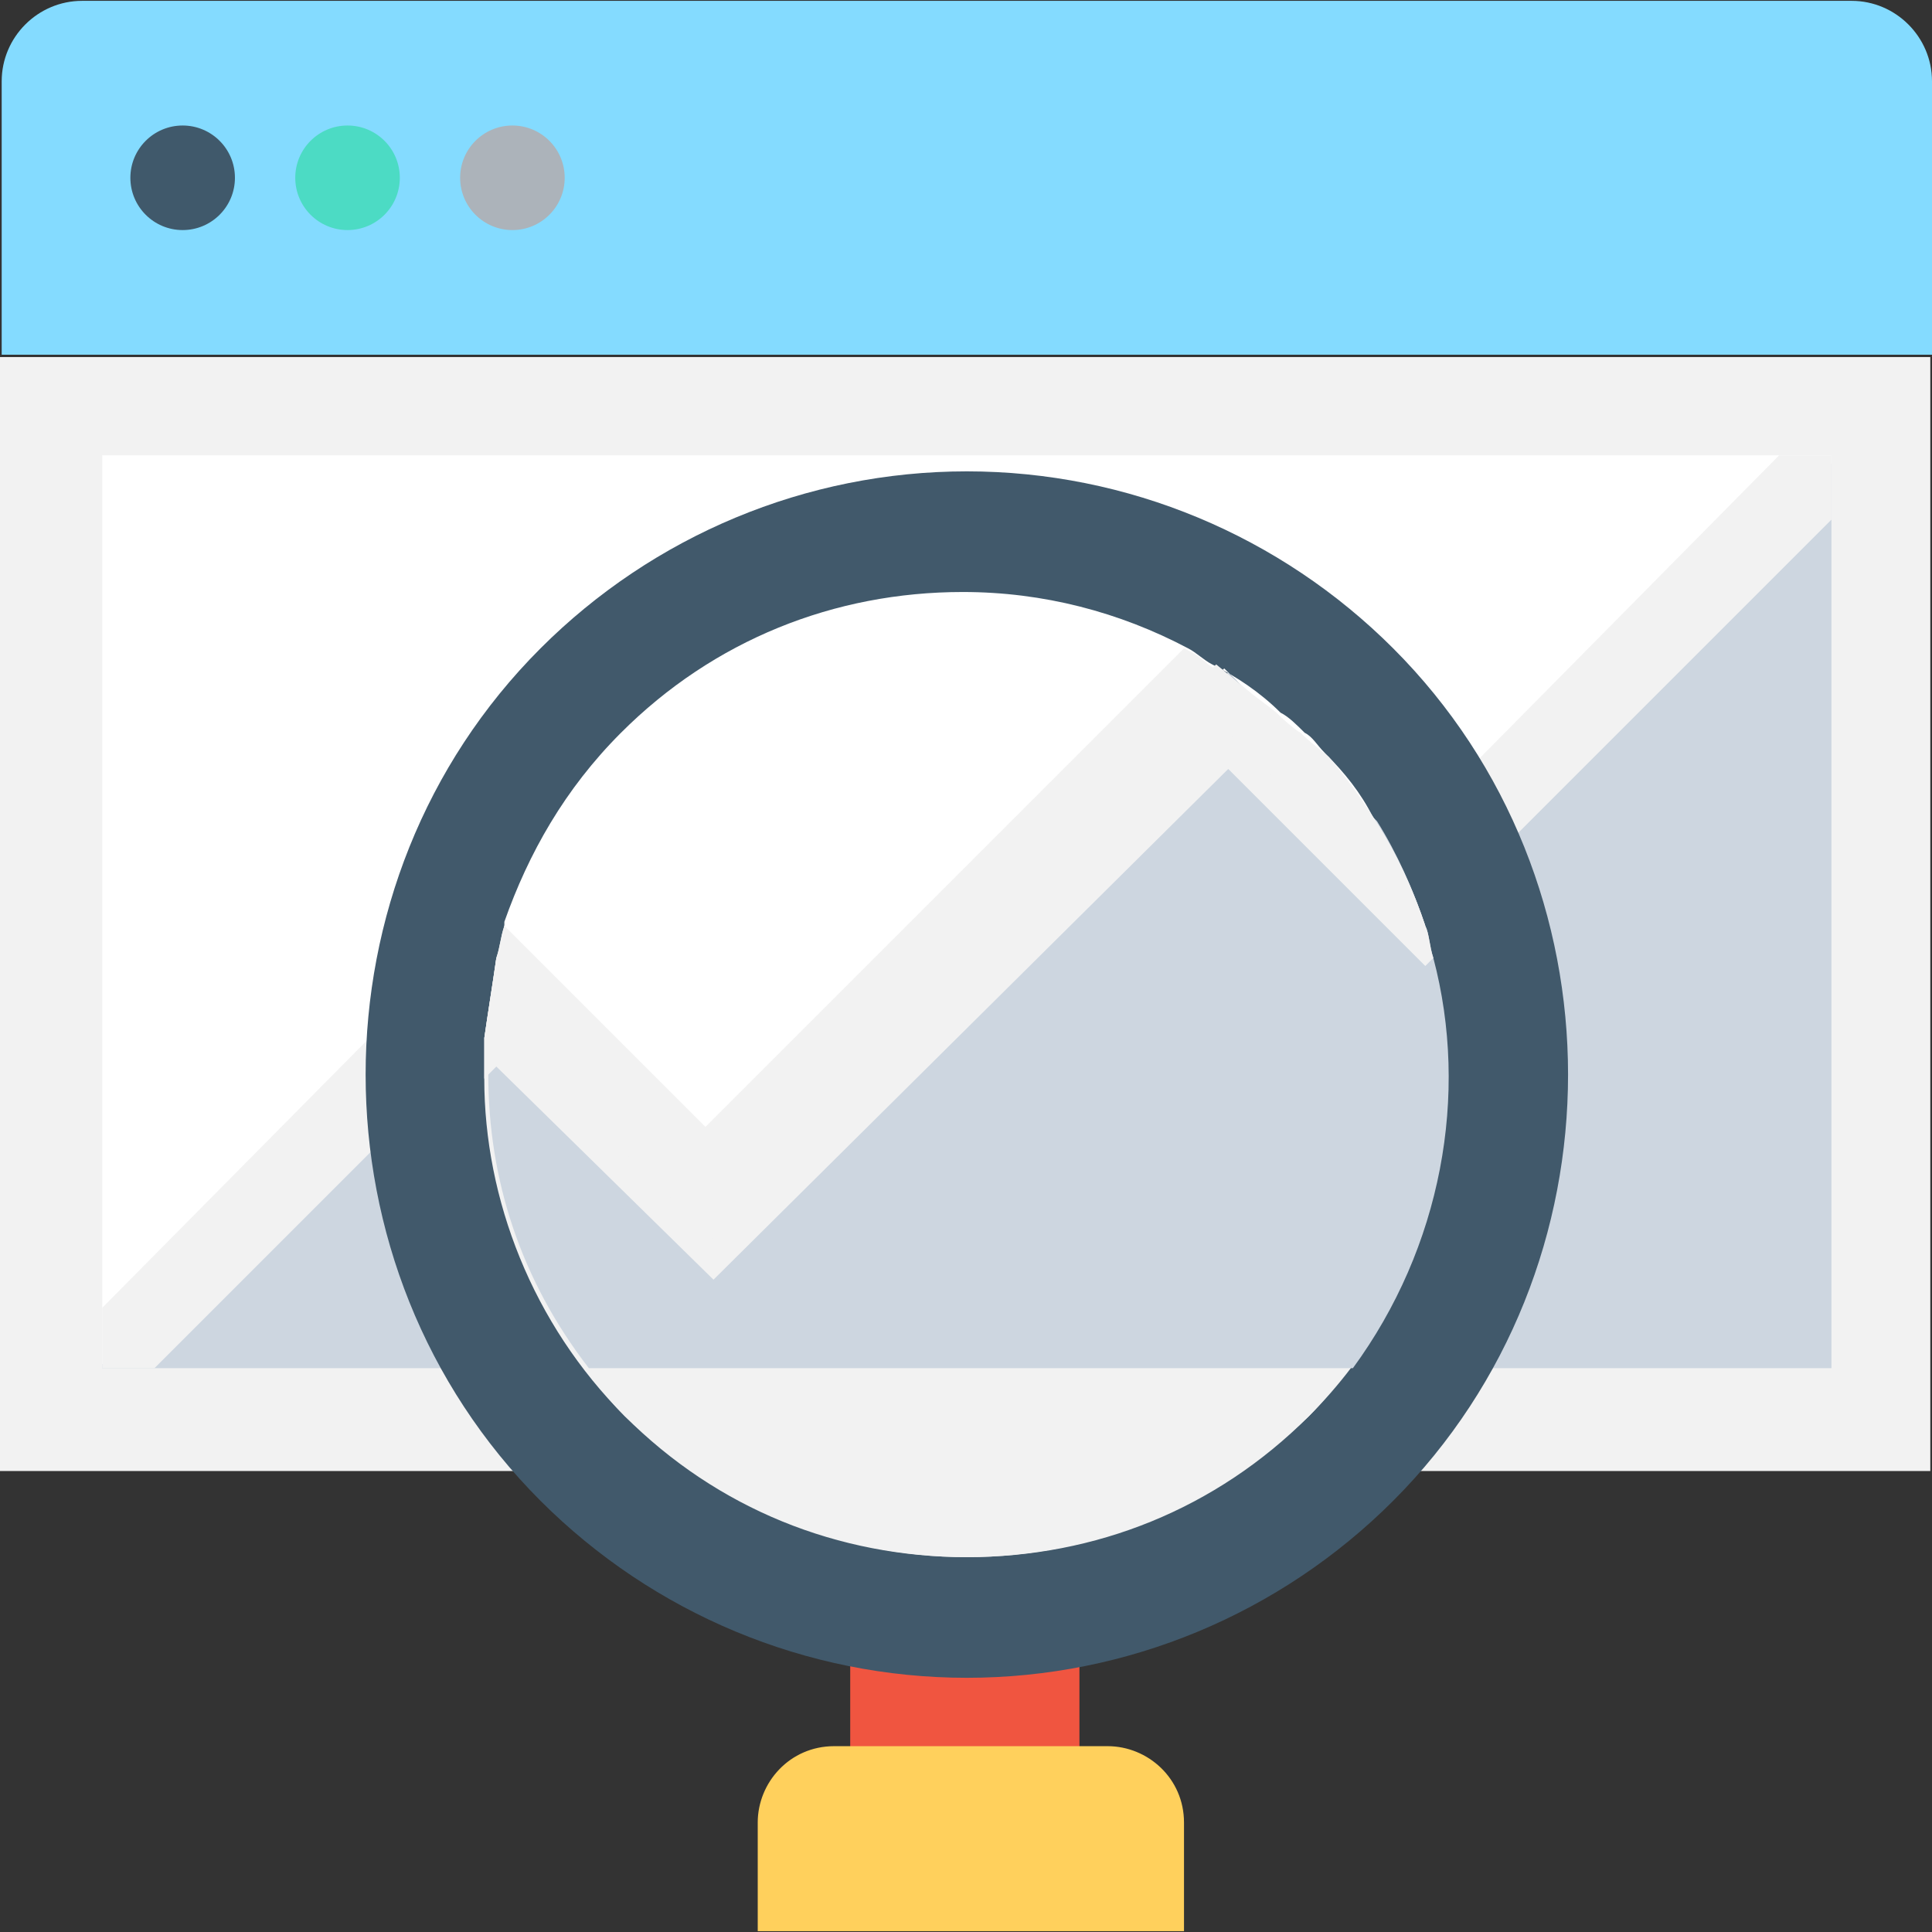 <?xml version="1.0" encoding="iso-8859-1"?>
<!-- Generator: Adobe Illustrator 19.0.0, SVG Export Plug-In . SVG Version: 6.00 Build 0)  -->
<svg version="1.1" id="Layer_1" xmlns="http://www.w3.org/2000/svg" xmlns:xlink="http://www.w3.org/1999/xlink" x="0px" y="0px"
	 viewBox="0 0 501.99 501.99" style="enable-background:new 0 0 501.99 501.99;" xml:space="preserve">
<rect x="0" y="0" width="501.99" height="501.99" fill="#333333" stroke="none"/>
<path style="fill:#84DBFF;" d="M481.092,0.219H21.337c-11.494,0-20.898,9.404-20.898,20.898V92.17H501.99V21.117
	C501.99,9.624,492.586,0.219,481.092,0.219z"/>
<rect y="92.776" style="fill:#F2F2F2;" width="501.551" height="289.437"/>
<circle style="fill:#40596B;" cx="47.459" cy="46.195" r="13.584"/>
<circle style="fill:#4CDBC4;" cx="90.3" cy="46.195" r="13.584"/>
<circle style="fill:#ACB3BA;" cx="133.141" cy="46.195" r="13.584"/>
<polygon style="fill:#CDD6E0;" points="475.867,120.383 475.867,355.485 26.561,355.485 26.561,354.44 128.961,252.04 
	185.386,307.419 318.088,173.672 370.333,225.917 "/>
<polygon style="fill:#FFFFFF;" points="185.386,307.419 318.088,173.672 370.333,225.917 475.867,120.383 475.867,118.293 
	26.561,118.293 26.561,354.44 128.961,252.04 "/>
<polygon style="fill:#F2F2F2;" points="475.867,118.293 475.867,135.011 370.333,240.546 318.088,189.346 185.386,322.048 
	128.961,266.668 40.145,355.485 26.561,355.485 26.561,339.811 128.961,236.366 185.386,292.791 318.088,159.044 370.333,211.289 
	462.284,118.293 "/>
<rect x="220.912" y="427.583" style="fill:#F05540;" width="59.559" height="34.482"/>
<path style="fill:#41596B;" d="M251.214,435.942c-41.796,0-81.502-16.718-110.759-45.976c-60.604-60.604-60.604-160.914,0-221.518
	c29.257-29.257,68.963-45.976,110.759-45.976s81.502,16.718,110.759,45.976c60.604,60.604,60.604,160.914,0,221.518
	C332.716,419.223,293.01,435.942,251.214,435.942z"/>
<path style="fill:#F2F2F2;" d="M340.031,368.023c-24.033,24.033-55.38,36.571-88.816,36.571s-64.784-13.584-88.816-36.571
	c-24.033-24.033-36.571-56.424-36.571-87.771c0-4.18,0-7.314,0-10.449c1.045-7.314,2.09-13.584,3.135-20.898
	c1.045-3.135,1.045-5.224,2.09-8.359c6.269-17.763,15.673-34.482,30.302-49.11c24.033-24.033,55.38-36.571,88.816-36.571
	c20.898,0,40.751,5.224,58.514,14.629c2.09,1.045,4.18,2.09,6.269,4.18c6.269,4.18,12.539,8.359,17.763,12.539
	c2.09,2.09,4.18,4.18,6.269,5.224c2.09,2.09,3.135,3.135,5.225,5.225c11.494,13.584,19.853,28.212,25.078,43.886
	c1.045,3.135,2.09,5.224,2.09,8.359C382.871,289.656,372.423,335.632,340.031,368.023z"/>
<path style="fill:#FFFFFF;" d="M318.088,173.672l38.661,38.661c-3.135-6.269-7.314-11.494-12.539-16.718
	c-2.09-2.09-3.135-4.18-5.225-5.225c-2.09-2.09-4.18-4.18-6.269-5.224c-5.224-5.224-11.494-9.404-17.763-12.539
	c-2.09-1.045-4.18-3.135-6.269-4.18c-17.763-9.404-37.616-14.629-58.514-14.629c-33.437,0-64.784,12.539-88.816,36.571
	c-14.629,14.629-24.033,31.347-30.302,49.11c0,3.135,0,6.269-1.045,8.359c0,1.045,0,2.09-1.045,3.135l55.38,55.38L318.088,173.672z"
	/>
<path style="fill:#F2F2F2;" d="M162.398,368.023c24.033,24.033,55.38,36.571,88.816,36.571s64.784-13.584,88.816-36.571
	c4.18-4.18,7.314-8.359,10.449-12.539H151.949C155.084,359.664,158.218,363.844,162.398,368.023z"/>
<path style="fill:#CDD6E0;" d="M372.423,248.905c-1.045-3.135-1.045-6.269-2.09-8.359c-3.135-9.404-7.314-18.808-12.539-27.167
	l-38.661-38.661L185.386,307.419l-55.38-55.38c-1.045,5.225-2.09,11.494-3.135,16.718c0,3.135,0,7.314,0,10.449
	c0,27.167,8.359,53.29,26.122,76.278h198.531C374.512,324.138,381.827,284.432,372.423,248.905z"/>
<path style="fill:#FFD05C;" d="M305.549,501.77H196.88v-28.212c0-10.449,8.359-19.853,19.853-19.853h71.053
	c10.449,0,19.853,8.359,19.853,19.853v28.212H305.549z"/>
<g>
	<path style="fill:#F2F2F2;" d="M372.423,248.905l-2.09,2.09l-51.2-51.2L185.386,332.497l-56.424-55.38l-3.135,3.135
		c0-4.18,0-7.314,0-10.449c1.045-7.314,2.09-13.584,3.135-20.898l55.38,55.38l131.657-131.657l29.257,24.033
		c11.494,13.584,19.853,28.212,25.078,43.886C371.378,242.636,371.378,245.77,372.423,248.905z"/>
	<path style="fill:#F2F2F2;" d="M370.333,240.546L370.333,240.546l-52.245-51.2L185.386,322.048l-56.424-55.38l-3.135,3.135
		c1.045-7.314,2.09-13.584,3.135-20.898c1.045-3.135,1.045-5.225,2.09-8.359l52.245,52.245l124.343-124.343
		c2.09,1.045,4.18,2.09,6.269,4.18c6.269,4.18,12.539,8.359,17.763,12.539c2.09,2.09,4.18,4.18,6.269,5.224
		c2.09,2.09,3.135,3.135,5.224,5.225C356.749,209.199,365.108,224.872,370.333,240.546z"/>
</g>
<g>
</g>
<g>
</g>
<g>
</g>
<g>
</g>
<g>
</g>
<g>
</g>
<g>
</g>
<g>
</g>
<g>
</g>
<g>
</g>
<g>
</g>
<g>
</g>
<g>
</g>
<g>
</g>
<g>
</g>
</svg>
